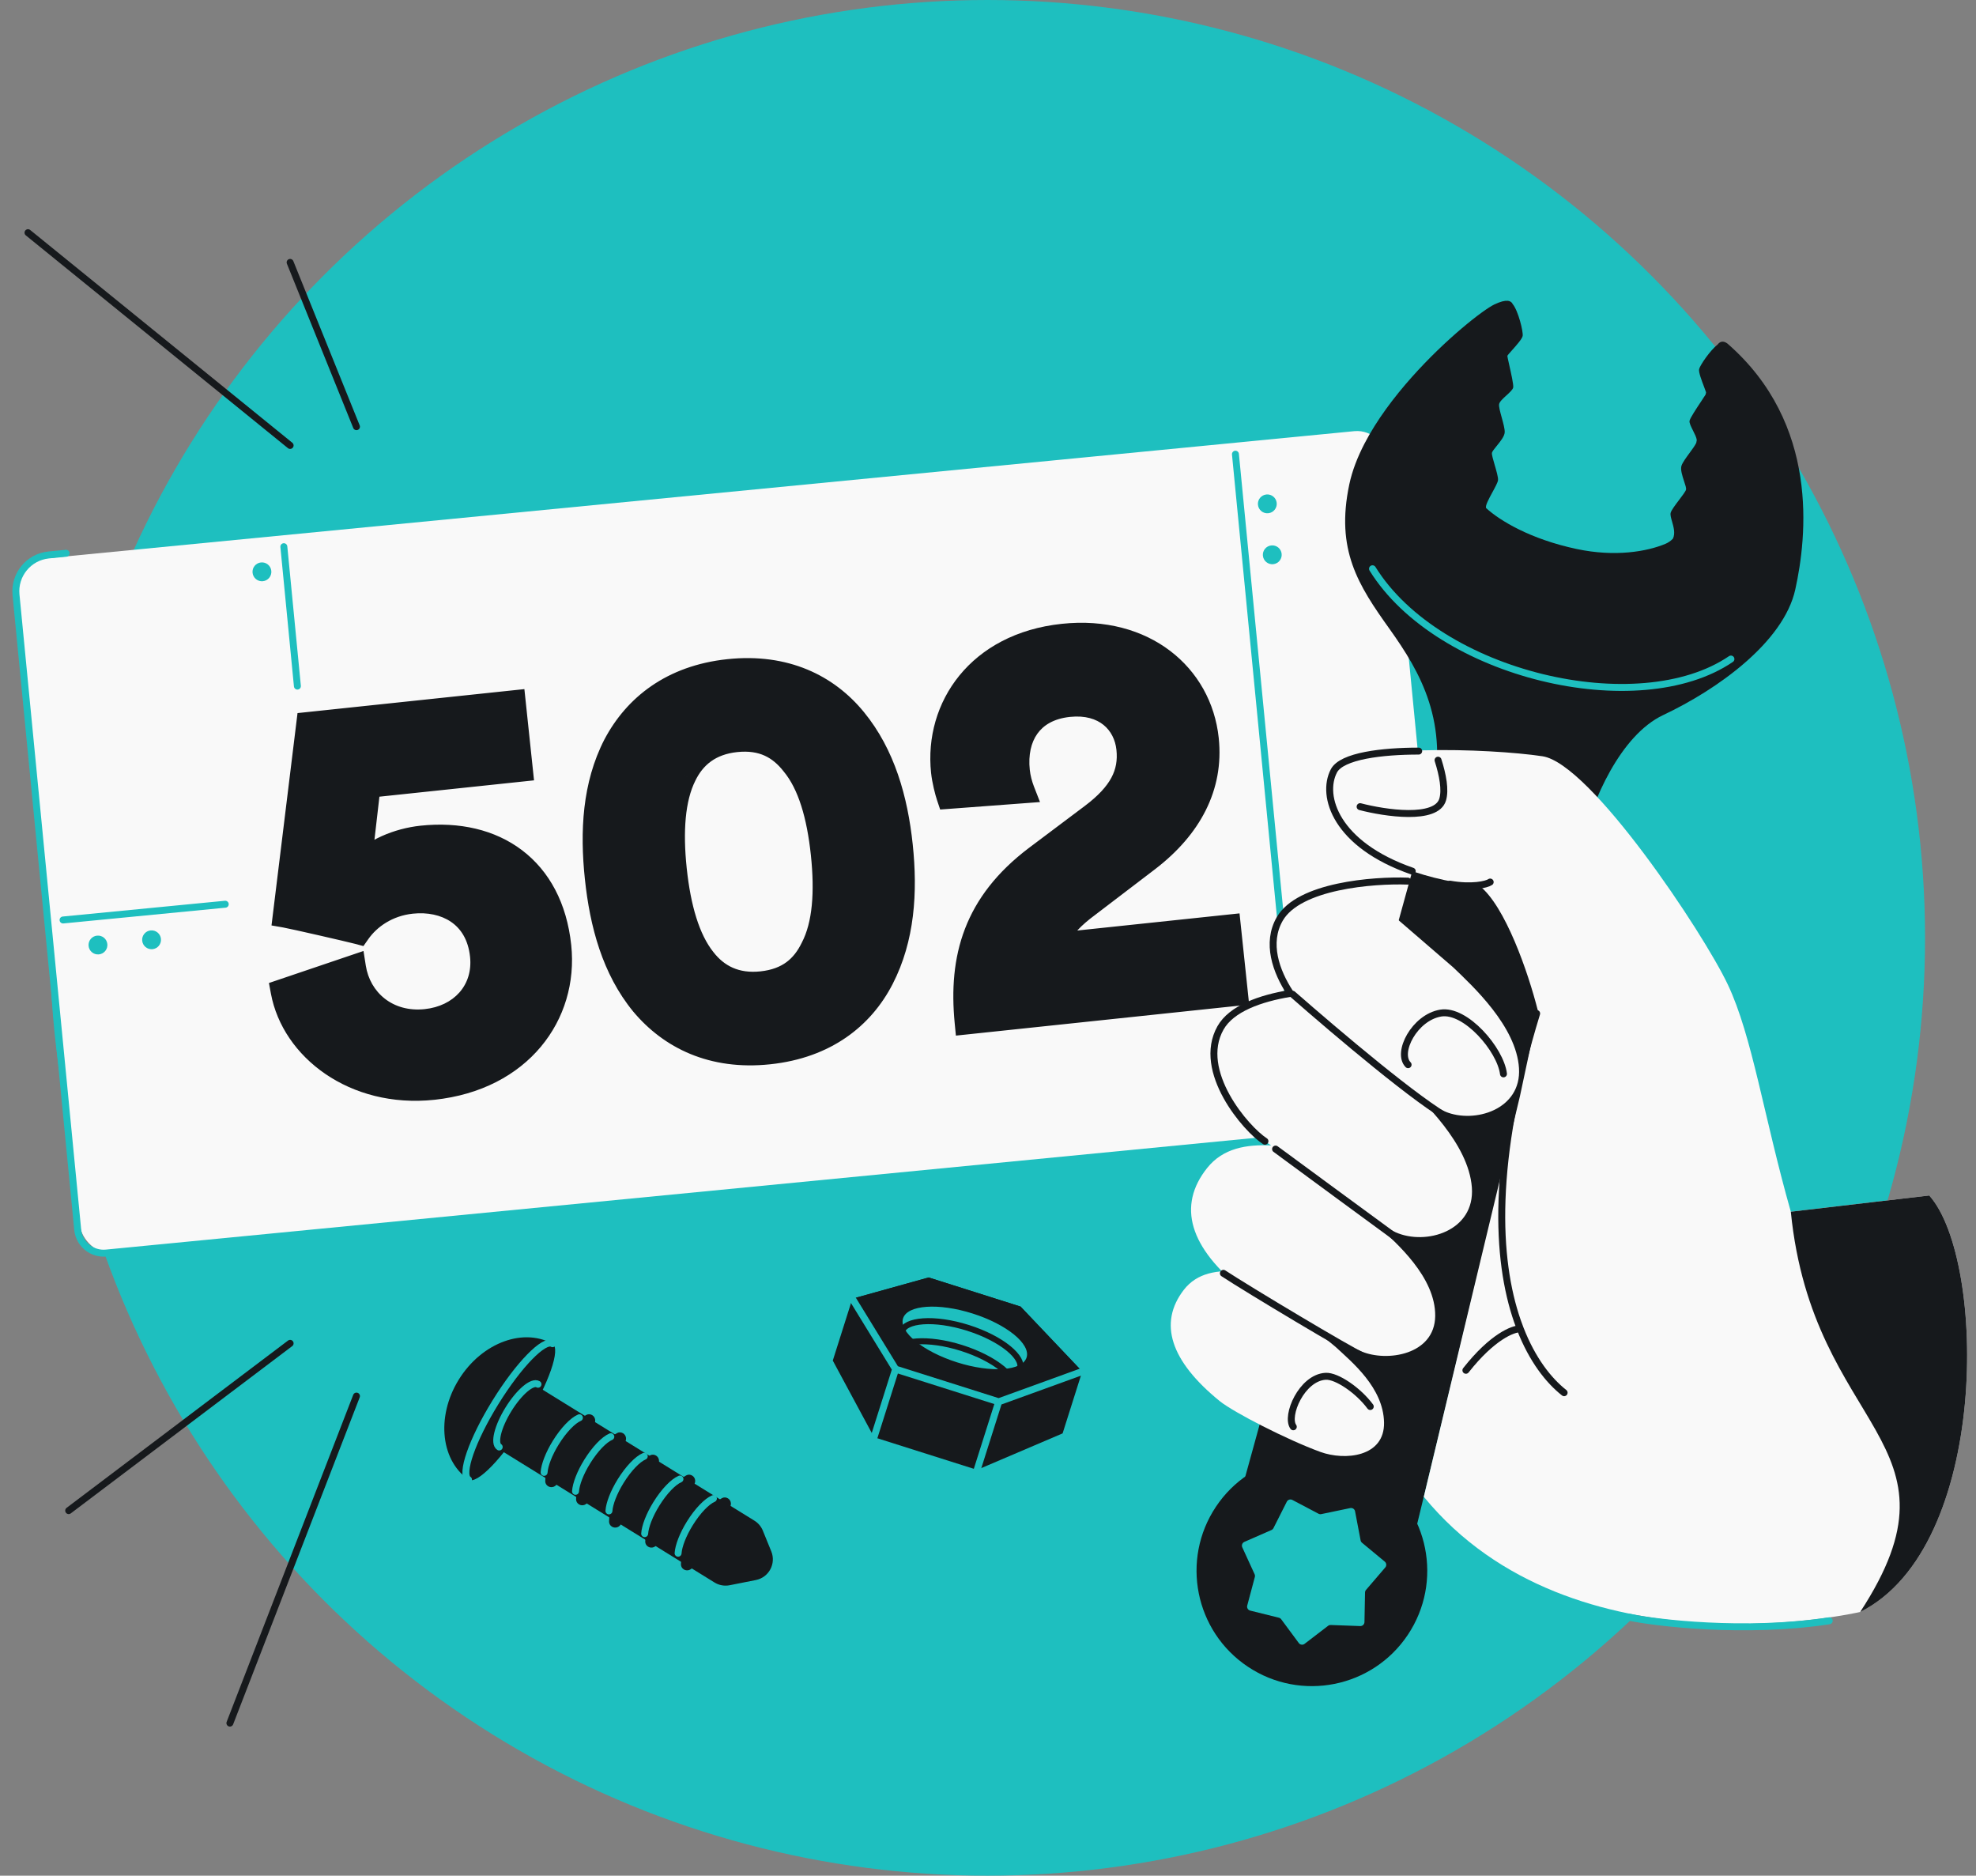 <svg width="569" height="540" viewBox="0 0 569 540" fill="none" xmlns="http://www.w3.org/2000/svg">
<rect x="0" y="0" width="569" height="540" fill="#808080" stroke="none"/>
<g clip-path="url(#clip0_1038_2586)">
<circle cx="284.328" cy="270" r="270" fill="#1EBFBF"/>
<rect x="5.38" y="162.381" width="394.921" height="199.491" rx="8.374" transform="rotate(-5.551 5.38 162.381)" fill="#F9F9F9" stroke="#F9F9F9" stroke-width="1.735"/>
<path d="M419.4 322.961L30.57 360.752C26.444 361.153 22.774 358.133 22.373 354.007L4.611 171.245C4.049 165.468 8.277 160.329 14.055 159.767L19.033 159.284" stroke="#1EBFBF" stroke-width="2" stroke-linecap="round"/>
<mask id="path-5-outside-1_1038_2586" maskUnits="userSpaceOnUse" x="69.006" y="174.201" width="291.95" height="147.874" fill="black">
<rect fill="white" x="69.006" y="174.201" width="291.95" height="147.874"/>
<path d="M81.517 285.391L101.803 278.523C103.308 288.137 111.552 295.247 122.666 294.073C132.654 293.017 140.01 285.562 138.903 275.091C137.644 263.171 128.188 258.469 118.523 259.491C111.435 260.24 106.138 264.057 103.164 268.281C100.985 267.697 84.458 263.905 82.135 263.499L88.87 208.547L147.826 202.317L149.852 221.486L106.037 226.116L103.317 249.696C107.385 245.031 114.556 241.993 121.483 241.261C142.424 239.048 158.571 250.046 160.938 272.437C162.998 291.928 149.804 310.425 124.675 313.081C101.963 315.481 84.542 301.685 81.517 285.391ZM194.198 250.353C195.355 261.307 197.954 270.479 202.645 276.336C206.411 281.15 211.762 284.005 219.333 283.205C227.065 282.388 231.379 278.511 234.056 273.016C237.58 266.291 238.204 256.778 237.046 245.825C235.888 234.871 233.29 225.698 228.438 219.859C224.672 215.044 219.643 212.155 211.911 212.973C204.34 213.773 199.704 217.683 197.027 223.178C193.663 229.886 193.04 239.399 194.198 250.353ZM171.968 252.702C170.555 239.332 171.27 226.063 177.217 214.522C183.054 203.48 193.564 195.04 209.834 193.32C226.103 191.601 238.145 197.658 246 207.252C254.228 217.296 257.863 230.105 259.276 243.475C260.689 256.845 259.812 270.131 253.865 281.673C248.189 292.697 237.679 301.138 221.41 302.857C205.14 304.577 193.099 298.52 185.082 288.942C176.854 278.899 173.381 266.072 171.968 252.702ZM294.398 227.71L273.228 229.296C272.753 227.88 271.929 224.71 271.656 222.132C269.716 203.769 281.816 185.713 306.139 183.142C329.496 180.674 345.467 194.623 347.391 212.825C348.821 226.356 342.569 238.093 330.516 247.348L311.674 261.719C307.92 264.721 304.843 267.978 303.658 272.176L353.755 266.881L355.781 286.05L278.461 294.222C276.681 275.841 280.897 260.248 298.391 246.997L314.537 234.866C322.835 228.614 325.8 222.763 325.034 215.514C324.234 207.943 318.203 201.739 307.733 202.846C296.618 204.02 291.941 212.17 292.98 221.996C293.184 223.929 293.728 225.989 294.398 227.71Z"/>
</mask>
<path d="M81.517 285.391L101.803 278.523C103.308 288.137 111.552 295.247 122.666 294.073C132.654 293.017 140.01 285.562 138.903 275.091C137.644 263.171 128.188 258.469 118.523 259.491C111.435 260.24 106.138 264.057 103.164 268.281C100.985 267.697 84.458 263.905 82.135 263.499L88.87 208.547L147.826 202.317L149.852 221.486L106.037 226.116L103.317 249.696C107.385 245.031 114.556 241.993 121.483 241.261C142.424 239.048 158.571 250.046 160.938 272.437C162.998 291.928 149.804 310.425 124.675 313.081C101.963 315.481 84.542 301.685 81.517 285.391ZM194.198 250.353C195.355 261.307 197.954 270.479 202.645 276.336C206.411 281.15 211.762 284.005 219.333 283.205C227.065 282.388 231.379 278.511 234.056 273.016C237.58 266.291 238.204 256.778 237.046 245.825C235.888 234.871 233.29 225.698 228.438 219.859C224.672 215.044 219.643 212.155 211.911 212.973C204.34 213.773 199.704 217.683 197.027 223.178C193.663 229.886 193.04 239.399 194.198 250.353ZM171.968 252.702C170.555 239.332 171.27 226.063 177.217 214.522C183.054 203.48 193.564 195.04 209.834 193.32C226.103 191.601 238.145 197.658 246 207.252C254.228 217.296 257.863 230.105 259.276 243.475C260.689 256.845 259.812 270.131 253.865 281.673C248.189 292.697 237.679 301.138 221.41 302.857C205.14 304.577 193.099 298.52 185.082 288.942C176.854 278.899 173.381 266.072 171.968 252.702ZM294.398 227.71L273.228 229.296C272.753 227.88 271.929 224.71 271.656 222.132C269.716 203.769 281.816 185.713 306.139 183.142C329.496 180.674 345.467 194.623 347.391 212.825C348.821 226.356 342.569 238.093 330.516 247.348L311.674 261.719C307.92 264.721 304.843 267.978 303.658 272.176L353.755 266.881L355.781 286.05L278.461 294.222C276.681 275.841 280.897 260.248 298.391 246.997L314.537 234.866C322.835 228.614 325.8 222.763 325.034 215.514C324.234 207.943 318.203 201.739 307.733 202.846C296.618 204.02 291.941 212.17 292.98 221.996C293.184 223.929 293.728 225.989 294.398 227.71Z" fill="#16191C"/>
<path d="M81.517 285.391L80.373 282.011L77.444 283.002L78.008 286.042L81.517 285.391ZM101.803 278.523L105.329 277.972L104.673 273.784L100.659 275.143L101.803 278.523ZM103.164 268.281L102.24 271.728L104.647 272.373L106.081 270.335L103.164 268.281ZM82.135 263.499L78.593 263.065L78.181 266.431L81.521 267.014L82.135 263.499ZM88.87 208.547L88.495 204.999L85.673 205.297L85.328 208.113L88.87 208.547ZM147.826 202.317L151.375 201.942L151 198.393L147.451 198.768L147.826 202.317ZM149.852 221.486L150.227 225.034L153.776 224.659L153.401 221.111L149.852 221.486ZM106.037 226.116L105.662 222.567L102.82 222.868L102.492 225.707L106.037 226.116ZM103.317 249.696L99.772 249.287L98.455 260.701L106.007 252.041L103.317 249.696ZM82.661 288.771L102.947 281.903L100.659 275.143L80.373 282.011L82.661 288.771ZM98.277 279.075C100.07 290.527 109.994 299 123.042 297.621L122.291 290.524C113.109 291.494 106.546 285.748 105.329 277.972L98.277 279.075ZM123.042 297.621C134.656 296.394 143.799 287.463 142.452 274.716L135.355 275.466C136.221 283.66 130.651 289.64 122.291 290.524L123.042 297.621ZM142.452 274.716C141.72 267.793 138.534 262.659 133.873 259.488C129.302 256.377 123.631 255.362 118.148 255.942L118.898 263.04C123.08 262.598 126.969 263.423 129.858 265.388C132.655 267.292 134.826 270.469 135.355 275.466L142.452 274.716ZM118.148 255.942C109.952 256.808 103.762 261.234 100.246 266.226L106.081 270.335C108.514 266.881 112.919 263.671 118.898 263.04L118.148 255.942ZM104.088 264.834C101.841 264.232 85.207 260.413 82.749 259.984L81.521 267.014C83.71 267.397 100.128 271.162 102.24 271.728L104.088 264.834ZM85.677 263.933L92.412 208.982L85.328 208.113L78.593 263.065L85.677 263.933ZM89.245 212.096L148.201 205.865L147.451 198.768L88.495 204.999L89.245 212.096ZM144.278 202.692L146.303 221.861L153.401 221.111L151.375 201.942L144.278 202.692ZM149.477 217.937L105.662 222.567L106.412 229.665L150.227 225.034L149.477 217.937ZM102.492 225.707L99.772 249.287L106.862 250.105L109.582 226.525L102.492 225.707ZM106.007 252.041C109.313 248.25 115.532 245.478 121.858 244.81L121.108 237.712C113.58 238.508 105.457 241.812 100.628 247.351L106.007 252.041ZM121.858 244.81C131.629 243.777 139.941 245.855 146.019 250.466C152.063 255.05 156.292 262.433 157.389 272.812L164.487 272.062C163.217 260.05 158.189 250.739 150.332 244.779C142.51 238.846 132.278 236.532 121.108 237.712L121.858 244.81ZM157.389 272.812C159.23 290.234 147.58 307.072 124.3 309.532L125.05 316.629C152.029 313.778 166.765 293.621 164.487 272.062L157.389 272.812ZM124.3 309.532C103.173 311.765 87.664 298.95 85.025 284.74L78.008 286.042C81.42 304.42 100.752 319.197 125.05 316.629L124.3 309.532ZM202.645 276.336L205.455 274.137L205.443 274.121L205.43 274.105L202.645 276.336ZM234.056 273.016L230.895 271.36L230.871 271.406L230.848 271.453L234.056 273.016ZM228.438 219.859L225.627 222.058L225.66 222.099L225.693 222.139L228.438 219.859ZM197.027 223.178L200.217 224.778L200.226 224.759L200.235 224.741L197.027 223.178ZM177.217 214.522L174.063 212.854L174.054 212.87L174.045 212.887L177.217 214.522ZM246 207.252L243.239 209.513L243.24 209.514L246 207.252ZM253.865 281.673L250.693 280.039L250.692 280.04L253.865 281.673ZM185.082 288.942L182.322 291.204L182.334 291.218L182.346 291.233L185.082 288.942ZM190.649 250.728C191.827 261.876 194.515 271.894 199.859 278.567L205.43 274.105C201.392 269.065 198.884 260.738 197.746 249.978L190.649 250.728ZM199.834 278.535C204.309 284.254 210.835 287.692 219.708 286.754L218.958 279.656C212.689 280.319 208.513 278.046 205.455 274.137L199.834 278.535ZM219.708 286.754C224.113 286.288 227.75 284.923 230.711 282.735C233.659 280.557 235.738 277.711 237.264 274.579L230.848 271.453C229.697 273.817 228.281 275.657 226.47 276.995C224.671 278.324 222.285 279.305 218.958 279.656L219.708 286.754ZM237.217 274.673C241.245 266.985 241.772 256.59 240.595 245.45L233.497 246.2C234.635 256.967 233.915 265.598 230.895 271.36L237.217 274.673ZM240.595 245.45C239.417 234.309 236.729 224.254 231.183 217.578L225.693 222.139C229.851 227.143 232.359 235.432 233.497 246.2L240.595 245.45ZM231.249 217.66C229.102 214.916 226.473 212.568 223.135 211.054C219.783 209.534 215.941 208.958 211.536 209.424L212.286 216.521C215.612 216.17 218.151 216.63 220.188 217.554C222.239 218.484 224.008 219.987 225.627 222.058L231.249 217.66ZM211.536 209.424C202.662 210.361 196.999 215.087 193.819 221.615L200.235 224.741C202.408 220.279 206.017 217.184 212.286 216.521L211.536 209.424ZM193.837 221.579C190.005 229.222 189.471 239.58 190.649 250.728L197.746 249.978C196.609 239.218 197.322 230.551 200.217 224.778L193.837 221.579ZM175.517 252.327C174.136 239.265 174.901 226.807 180.39 216.156L174.045 212.887C167.639 225.32 166.974 239.4 168.419 253.077L175.517 252.327ZM180.372 216.189C185.672 206.164 195.16 198.459 210.209 196.869L209.459 189.772C191.968 191.62 180.437 200.796 174.063 212.854L180.372 216.189ZM210.209 196.869C225.265 195.278 236.134 200.835 243.239 209.513L248.761 204.992C240.156 194.481 226.942 187.924 209.459 189.772L210.209 196.869ZM243.24 209.514C250.848 218.8 254.35 230.825 255.727 243.85L262.824 243.1C261.375 229.386 257.609 215.791 248.761 204.991L243.24 209.514ZM255.727 243.85C257.103 256.876 256.192 269.367 250.693 280.039L257.037 283.308C263.433 270.896 264.274 256.814 262.824 243.1L255.727 243.85ZM250.692 280.04C245.559 290.011 236.091 297.717 221.035 299.309L221.785 306.406C239.268 304.558 250.82 295.384 257.038 283.307L250.692 280.04ZM221.035 299.309C205.986 300.899 195.098 295.348 187.819 286.652L182.346 291.233C191.1 301.691 204.295 308.255 221.785 306.406L221.035 299.309ZM187.843 286.681C180.25 277.412 176.897 265.39 175.517 252.327L168.419 253.077C169.865 266.755 173.459 280.385 182.322 291.204L187.843 286.681ZM294.398 227.71L294.665 231.269L299.474 230.908L297.723 226.414L294.398 227.71ZM273.228 229.296L269.845 230.432L270.728 233.062L273.495 232.854L273.228 229.296ZM330.516 247.348L332.68 250.186L332.689 250.178L330.516 247.348ZM311.674 261.719L309.51 258.881L309.478 258.906L309.445 258.932L311.674 261.719ZM303.658 272.176L300.224 271.206L298.791 276.279L304.033 275.725L303.658 272.176ZM353.755 266.881L357.304 266.506L356.929 262.958L353.38 263.333L353.755 266.881ZM355.781 286.05L356.156 289.599L359.705 289.224L359.33 285.675L355.781 286.05ZM278.461 294.222L274.909 294.566L275.256 298.149L278.836 297.771L278.461 294.222ZM298.391 246.997L296.247 244.144L296.236 244.152L298.391 246.997ZM314.537 234.866L316.681 237.719L316.685 237.716L314.537 234.866ZM294.132 224.152L272.961 225.737L273.495 232.854L294.665 231.269L294.132 224.152ZM276.611 228.16C276.197 226.928 275.444 224.017 275.205 221.757L268.108 222.507C268.414 225.402 269.308 228.832 269.845 230.432L276.611 228.16ZM275.205 221.757C273.475 205.385 284.119 189.058 306.514 186.691L305.764 179.594C279.512 182.368 265.957 202.153 268.108 222.507L275.205 221.757ZM306.514 186.691C328.106 184.409 342.145 197.147 343.842 213.2L350.94 212.45C348.789 192.099 330.887 176.939 305.764 179.594L306.514 186.691ZM343.842 213.2C345.11 225.197 339.675 235.816 328.343 244.518L332.689 250.178C345.462 240.371 352.532 227.516 350.94 212.45L343.842 213.2ZM328.352 244.511L309.51 258.881L313.838 264.556L332.68 250.186L328.352 244.511ZM309.445 258.932C305.531 262.062 301.721 265.906 300.224 271.206L307.092 273.146C307.966 270.051 310.308 267.381 313.903 264.505L309.445 258.932ZM304.033 275.725L354.13 270.43L353.38 263.333L303.283 268.627L304.033 275.725ZM350.206 267.256L352.232 286.425L359.33 285.675L357.304 266.506L350.206 267.256ZM355.406 282.502L278.086 290.673L278.836 297.771L356.156 289.599L355.406 282.502ZM282.013 293.878C281.157 285.044 281.77 277.145 284.529 269.966C287.276 262.821 292.25 256.125 300.546 249.842L296.236 244.152C287.038 251.119 281.157 258.846 277.867 267.405C274.59 275.931 273.985 285.019 274.909 294.566L282.013 293.878ZM300.534 249.85L316.681 237.719L312.394 232.013L296.247 244.144L300.534 249.85ZM316.685 237.716C321.073 234.41 324.319 231.014 326.332 227.245C328.385 223.402 329.033 219.4 328.583 215.139L321.485 215.889C321.801 218.877 321.35 221.424 320.037 223.882C318.685 226.415 316.3 229.07 312.39 232.016L316.685 237.716ZM328.583 215.139C328.095 210.523 325.989 206.172 322.254 203.151C318.494 200.11 313.386 198.66 307.358 199.297L308.108 206.394C312.55 205.925 315.693 207.024 317.766 208.7C319.864 210.397 321.173 212.933 321.485 215.889L328.583 215.139ZM307.358 199.297C300.941 199.975 295.999 202.74 292.891 207.107C289.834 211.403 288.845 216.831 289.431 222.371L296.529 221.621C296.076 217.335 296.906 213.776 298.706 211.246C300.456 208.788 303.41 206.891 308.108 206.394L307.358 199.297ZM289.431 222.371C289.673 224.66 290.303 227.03 291.073 229.006L297.723 226.414C297.152 224.949 296.695 223.198 296.529 221.621L289.431 222.371Z" fill="#16191C" mask="url(#path-5-outside-1_1038_2586)"/>
<path d="M18.16 264.861L64.859 260.323M85.637 197.528L81.736 157.391M374.544 324.114L355.752 130.759" stroke="#1EBFBF" stroke-width="2" stroke-linecap="round" stroke-linejoin="round"/>
<circle cx="364.934" cy="145.06" r="2.714" transform="rotate(-5.551 364.934 145.06)" fill="#1EBFBF"/>
<circle cx="366.359" cy="159.726" r="2.714" transform="rotate(-5.551 366.359 159.726)" fill="#1EBFBF"/>
<circle cx="380.763" cy="307.926" r="2.714" transform="rotate(-5.551 380.763 307.926)" fill="#1EBFBF"/>
<circle cx="28.21" cy="272.066" r="2.714" transform="rotate(-5.551 28.21 272.066)" fill="#1EBFBF"/>
<circle cx="43.648" cy="270.565" r="2.714" transform="rotate(-5.551 43.648 270.565)" fill="#1EBFBF"/>
<circle cx="75.427" cy="164.627" r="2.714" transform="rotate(-5.551 75.427 164.627)" fill="#1EBFBF"/>
<path d="M412.274 230.483C417.4 207.952 409.092 193.638 400.101 181.037C391.109 168.437 384.545 158.329 388.541 139.434C389.365 135.54 390.902 131.59 392.921 127.698C396.418 120.956 401.361 114.386 406.537 108.574C416.395 97.506 427.103 89.186 430.305 87.652C433.86 85.95 435.144 86.586 435.576 87.521C437.2 89.487 438.644 95.454 438.464 96.686C438.338 97.542 436.582 99.506 435.327 100.909L435.327 100.91C434.633 101.686 434.092 102.29 434.064 102.442C434.036 102.6 434.286 103.715 434.603 105.121L434.603 105.121L434.603 105.121C435.143 107.52 435.873 110.767 435.732 111.555C435.624 112.158 434.724 112.979 433.798 113.823C432.807 114.727 431.785 115.658 431.674 116.379C431.567 117.076 431.986 118.599 432.424 120.192L432.424 120.192C432.862 121.786 433.319 123.451 433.289 124.43C433.254 125.599 432.005 127.129 430.972 128.395L430.972 128.395L430.972 128.395C430.274 129.25 429.675 129.985 429.612 130.408C429.538 130.903 429.953 132.325 430.399 133.85L430.399 133.85C430.9 135.565 431.439 137.411 431.365 138.219C431.307 138.86 430.553 140.245 429.761 141.698L429.761 141.698C428.702 143.642 427.576 145.709 427.956 146.289C431.825 149.831 440.588 155.209 454.014 158.056C465.046 160.396 474.24 158.803 479.563 156.573C480.404 156.221 481.123 155.709 481.726 155.083C482.459 153.561 481.921 151.691 481.471 150.124C481.175 149.096 480.918 148.199 481.081 147.618C481.301 146.837 482.463 145.305 483.542 143.882C484.503 142.615 485.398 141.435 485.506 140.947C485.598 140.529 485.3 139.629 484.953 138.581L484.953 138.581C484.44 137.029 483.819 135.154 484.203 134.05C484.524 133.124 485.545 131.732 486.523 130.399C487.332 129.298 488.11 128.236 488.44 127.512L488.598 126.697C488.525 125.971 488.012 124.953 487.511 123.959C486.948 122.84 486.4 121.753 486.514 121.151C486.663 120.364 488.504 117.591 489.864 115.542L489.865 115.542C490.425 114.698 490.904 113.977 491.149 113.569L491.27 112.945C491.171 112.61 490.951 112.033 490.69 111.35L490.69 111.35C490.018 109.591 489.078 107.13 489.267 106.285C489.513 105.18 492.412 100.896 494.603 99.183C495.261 98.334 496.171 97.989 497.42 98.905C523.981 122.024 520.31 154.566 516.959 169.724C513.608 184.883 494.549 198.497 478.935 205.857C466.566 211.689 458.425 230.634 455.556 242.809L407.93 439.365C403.612 457.184 382.552 464.872 367.77 454.025C359.177 447.719 355.371 436.761 358.205 426.485L412.274 230.483Z" fill="#16191C"/>
<path d="M395.22 163.745C414.257 194.434 471.85 207.836 498.432 189.736" stroke="#1EBFBF" stroke-width="2" stroke-linecap="round"/>
<circle cx="377.77" cy="452.213" r="33.217" transform="rotate(33.718 377.77 452.213)" fill="#16191C"/>
<path d="M388.8 434.171C389.445 434.037 390.076 434.458 390.199 435.105L391.794 443.468C391.845 443.737 391.989 443.98 392.2 444.155L398.754 449.588C399.261 450.009 399.326 450.765 398.896 451.265L393.352 457.726C393.174 457.934 393.073 458.198 393.068 458.472L392.906 466.983C392.894 467.643 392.343 468.164 391.684 468.14L383.177 467.834C382.903 467.824 382.634 467.91 382.416 468.077L375.661 473.257C375.137 473.658 374.387 473.553 373.994 473.023L368.929 466.18C368.766 465.96 368.531 465.803 368.265 465.737L360.003 463.686C359.363 463.527 358.977 462.874 359.147 462.237L361.339 454.011C361.409 453.746 361.386 453.464 361.271 453.215L357.724 445.476C357.449 444.877 357.719 444.168 358.323 443.904L366.121 440.488C366.372 440.378 366.577 440.184 366.701 439.94L370.54 432.341C370.837 431.752 371.559 431.522 372.143 431.829L379.675 435.796C379.918 435.924 380.197 435.963 380.466 435.907L388.8 434.171Z" fill="#1EBFBF"/>
<path d="M515.675 348.852L555.536 344.178C572.063 362.617 573.039 445.41 535.652 464.083C535.652 464.083 452.924 483.337 409.994 430.921L437.683 315.558C439.437 307.45 441.158 299.268 442.845 290.984C439.998 279.728 433.393 260.835 426.065 255.054C387.305 250.42 379.418 230.961 384.093 221.951C388.196 214.042 428.939 215.445 444.161 217.725C458.026 219.802 490.494 268.556 497.546 283.478C504.597 298.4 507.819 321.163 515.675 348.852Z" fill="#F9F9F9"/>
<path d="M515.675 348.852L555.536 344.179C572.063 362.617 573.038 445.411 535.651 464.084C567.904 414.692 522.014 412.356 515.675 348.852Z" fill="#16191C"/>
<path d="M391.652 232.234C398.821 234.106 413.612 236.316 415.425 230.182C416.243 227.412 415.476 223.191 414.093 218.853M429.106 253.94C428.084 254.665 423.718 255.634 417.548 254.55" stroke="#16191C" stroke-width="2" stroke-linecap="round"/>
<path d="M450.398 400.956C445.913 397.419 441.228 391.459 437.767 382.562M442.486 291.783C429.442 334.248 430.801 362.608 436.947 380.331C437.211 381.094 437.485 381.838 437.767 382.562M437.767 382.562C435.718 382.51 429.719 384.824 422.112 394.503" stroke="#16191C" stroke-width="2" stroke-linecap="round"/>
<path d="M368.506 264.567C374.017 254.995 395.386 253.314 405.382 253.669L402.386 264.636L418.489 278.527C424.249 284.047 436.641 295.526 437.403 307.506C438.166 319.485 424.532 323.533 416.219 320.053C407.09 316.231 385.573 298.744 380.421 295.498C375.27 292.253 361.619 276.531 368.506 264.567Z" fill="#F9F9F9"/>
<path d="M351.449 295.927C357.082 285.941 379.351 284.432 389.782 284.925L386.79 296.406L403.753 311.188C409.827 317.055 422.891 329.259 423.831 341.85C424.77 354.44 410.593 358.649 401.884 354.772C392.163 350.444 369.662 332.025 364.249 328.555C358.836 325.084 344.408 308.409 351.449 295.927Z" fill="#F9F9F9"/>
<path d="M347.625 336.237C356.786 324.758 375.062 332.019 384.838 331.636L382.017 341.155L396.809 353.029C402.06 357.794 413.387 367.672 413.275 378.855C413.162 390.037 399.387 392.211 391.977 389.05C384.77 385.975 362.597 375.088 358.265 371.681C342.419 359.22 338.91 347.158 347.625 336.237Z" fill="#F9F9F9"/>
<path d="M340.886 371.343C348.613 361.323 364.876 368.336 373.455 368.267L371.243 376.71L384.574 387.756C389.321 392.169 398.327 399.488 398.542 409.496C398.757 419.505 387.245 420.565 380.214 418.005C370.609 414.508 355.13 406.545 351.228 403.374C336.955 391.774 333.533 380.876 340.886 371.343Z" fill="#F9F9F9"/>
<path d="M372.209 286.233C384.821 297.274 408.84 317.656 418.066 322.401M367.309 330.813C367.868 331.269 399.466 354.427 406.712 359.746M352.285 366.586C359.27 371.191 388.801 388.867 392.68 390.554" stroke="#16191C" stroke-width="2" stroke-linecap="round"/>
<path d="M372.411 410.771C370.144 407.656 374.815 396.627 381.719 396.229C384.946 396.043 391.178 400.339 394.575 404.935" stroke="#16191C" stroke-width="2" stroke-linecap="round"/>
<path d="M405.47 306.523C402.067 303.063 407.335 292.915 414.857 291.663C422.024 290.469 432.074 302.166 432.934 309.162" stroke="#16191C" stroke-width="2" stroke-linecap="round"/>
<path d="M83.542 75.547L102.645 122.838M8.063 66.989L83.542 128.243M19.778 434.903L83.542 386.744M66.201 496.077L102.645 401.929" stroke="#16191C" stroke-width="2" stroke-linecap="round" stroke-linejoin="round"/>
<path d="M239.805 391.709L245.448 373.892L267.409 367.778L293.88 376.161L311.626 394.851L305.983 412.668L281.369 423.17L251.688 413.77L239.805 391.709Z" fill="#16191C"/>
<path d="M293.88 376.161L311.626 394.851L287.576 403.571L257.895 394.171L245.448 373.892L267.409 367.778L293.88 376.161Z" fill="#16191C"/>
<ellipse cx="277.824" cy="385.184" rx="18.656" ry="7.376" transform="rotate(17.573 277.824 385.184)" fill="#1EBFBF"/>
<path d="M293.734 393.864C293.523 394.53 292.957 395.145 291.924 395.637C290.889 396.131 289.464 396.461 287.717 396.583C284.23 396.826 279.645 396.229 274.811 394.698C269.977 393.167 265.885 391.017 263.173 388.81C261.815 387.704 260.84 386.614 260.278 385.615C259.717 384.617 259.607 383.789 259.818 383.123C260.029 382.456 260.596 381.842 261.629 381.35C262.664 380.856 264.089 380.526 265.835 380.404C269.323 380.16 273.907 380.758 278.741 382.289C283.575 383.82 287.668 385.97 290.379 388.177C291.737 389.283 292.713 390.373 293.275 391.372C293.836 392.369 293.946 393.198 293.734 393.864Z" stroke="#16191C" stroke-width="1.735"/>
<path d="M291.901 399.655C291.69 400.321 291.123 400.935 290.09 401.428C289.055 401.921 287.63 402.251 285.884 402.373C282.396 402.617 277.812 402.019 272.978 400.488C268.144 398.957 264.051 396.807 261.339 394.6C259.982 393.495 259.006 392.405 258.444 391.405C257.883 390.408 257.773 389.58 257.984 388.913C258.195 388.247 258.762 387.633 259.795 387.14C260.83 386.647 262.255 386.317 264.001 386.195C267.489 385.951 272.073 386.549 276.907 388.08C281.741 389.611 285.834 391.761 288.545 393.968C289.903 395.073 290.879 396.163 291.441 397.162C292.002 398.16 292.112 398.988 291.901 399.655Z" stroke="#16191C" stroke-width="1.735"/>
<path d="M245.448 373.892L251.671 384.032L257.895 394.171M251.688 413.77L257.895 394.171M281.369 423.17L287.576 403.571M311.626 394.851L287.576 403.571M257.895 394.171L287.576 403.571" stroke="#1EBFBF" stroke-width="2" stroke-linecap="round" stroke-linejoin="round"/>
<path d="M132.098 397.202C125.416 408.01 126.953 421.07 135.53 426.373L159.727 387.235C151.15 381.932 138.78 386.394 132.098 397.202Z" fill="#16191C"/>
<ellipse cx="147.008" cy="406.42" rx="5.113" ry="23.007" transform="rotate(31.726 147.008 406.42)" fill="#16191C"/>
<path d="M134.909 425.989C132.508 424.504 135.977 414.539 142.659 403.732C149.341 392.924 156.704 385.366 159.106 386.851" stroke="#1EBFBF" stroke-width="2" stroke-linecap="round"/>
<path d="M147.386 401.75C149.15 398.896 152.893 398.013 155.746 399.777L217.233 437.791C218.327 438.467 219.178 439.474 219.663 440.665L222.097 446.636C223.538 450.17 221.4 454.142 217.656 454.886L210.122 456.382C208.616 456.681 207.051 456.399 205.745 455.591L144.608 417.793C141.754 416.029 140.871 412.286 142.636 409.433L147.386 401.75Z" fill="#16191C"/>
<path d="M168.816 407.36C169.354 407.056 170.012 407.095 170.537 407.42C171.547 408.044 171.684 409.457 170.841 410.293C166.042 415.046 162.88 419.659 160.568 426.838C160.199 427.985 158.854 428.515 157.829 427.881C157.326 427.57 157 427.034 157.004 426.443C157.051 418.756 162.75 410.786 168.816 407.36Z" fill="#16191C"/>
<path d="M177.698 412.575C178.236 412.271 178.894 412.31 179.419 412.635C180.429 413.259 180.566 414.672 179.723 415.508C174.924 420.261 171.763 424.873 169.45 432.053C169.081 433.199 167.736 433.729 166.711 433.096C166.208 432.785 165.882 432.248 165.886 431.657C165.933 423.971 171.632 416.001 177.698 412.575Z" fill="#16191C"/>
<path d="M187.194 418.997C187.732 418.693 188.389 418.732 188.915 419.057C189.925 419.682 190.062 421.095 189.218 421.93C184.419 426.683 181.258 431.296 178.946 438.475C178.577 439.622 177.231 440.152 176.207 439.518C175.704 439.208 175.378 438.671 175.381 438.08C175.428 430.393 181.128 422.423 187.194 418.997Z" fill="#16191C"/>
<path d="M197.609 424.759C198.147 424.455 198.804 424.494 199.33 424.819C200.34 425.443 200.477 426.856 199.633 427.692C194.834 432.445 191.673 437.058 189.361 444.237C188.992 445.384 187.646 445.914 186.622 445.28C186.119 444.969 185.793 444.433 185.796 443.842C185.843 436.155 191.543 428.185 197.609 424.759Z" fill="#16191C"/>
<path d="M207.894 431.311C208.432 431.007 209.09 431.046 209.616 431.371C210.626 431.995 210.763 433.408 209.919 434.244C205.12 438.997 201.959 443.61 199.647 450.789C199.277 451.936 197.932 452.466 196.907 451.832C196.405 451.521 196.078 450.984 196.082 450.394C196.129 442.707 201.828 434.737 207.894 431.311Z" fill="#16191C"/>
<path d="M143.752 416.59C142.133 415.589 143.321 410.733 146.405 405.744C149.489 400.755 153.302 397.522 154.921 398.523" stroke="#1EBFBF" stroke-width="2" stroke-linecap="round"/>
<path d="M166.842 408.162C164.95 408.958 162.299 411.67 160.04 415.325C158.025 418.584 156.82 421.785 156.677 423.893" stroke="#1EBFBF" stroke-width="2" stroke-linecap="round"/>
<path d="M175.891 413.622C173.998 414.417 171.348 417.13 169.088 420.785C167.074 424.043 165.868 427.245 165.725 429.352" stroke="#1EBFBF" stroke-width="2" stroke-linecap="round"/>
<path d="M185.516 419.254C183.623 420.05 180.973 422.762 178.713 426.417C176.699 429.676 175.493 432.877 175.35 434.985" stroke="#1EBFBF" stroke-width="2" stroke-linecap="round"/>
<path d="M195.801 425.806C193.909 426.602 191.258 429.314 188.999 432.969C186.984 436.227 185.779 439.429 185.636 441.537" stroke="#1EBFBF" stroke-width="2" stroke-linecap="round"/>
<path d="M205.426 431.438C203.534 432.234 200.883 434.947 198.624 438.602C196.609 441.86 195.404 445.061 195.261 447.169" stroke="#1EBFBF" stroke-width="2" stroke-linecap="round"/>
<path d="M408.517 216.237C398.104 216.237 386.353 217.595 384.093 221.951C380.335 229.192 384.692 243.183 406.669 250.802M405.382 253.669C395.386 253.314 374.017 254.995 368.507 264.567C364.534 271.468 367.394 279.619 371.515 285.905C371.5 285.937 371.487 285.97 371.477 286.003C362.919 287.421 354.593 290.353 351.449 295.927C344.408 308.409 358.836 325.084 364.249 328.555" stroke="#16191C" stroke-width="2" stroke-linecap="round"/>
<path d="M469.169 465.601C476.672 467.192 502.49 470.331 526.733 466.62" stroke="#1EBFBF" stroke-width="2" stroke-linecap="round"/>
</g>
<defs>
<clipPath id="clip0_1038_2586">
<rect x="0.328" width="568" height="540" rx="48" fill="white"/>
</clipPath>
</defs>
</svg>
